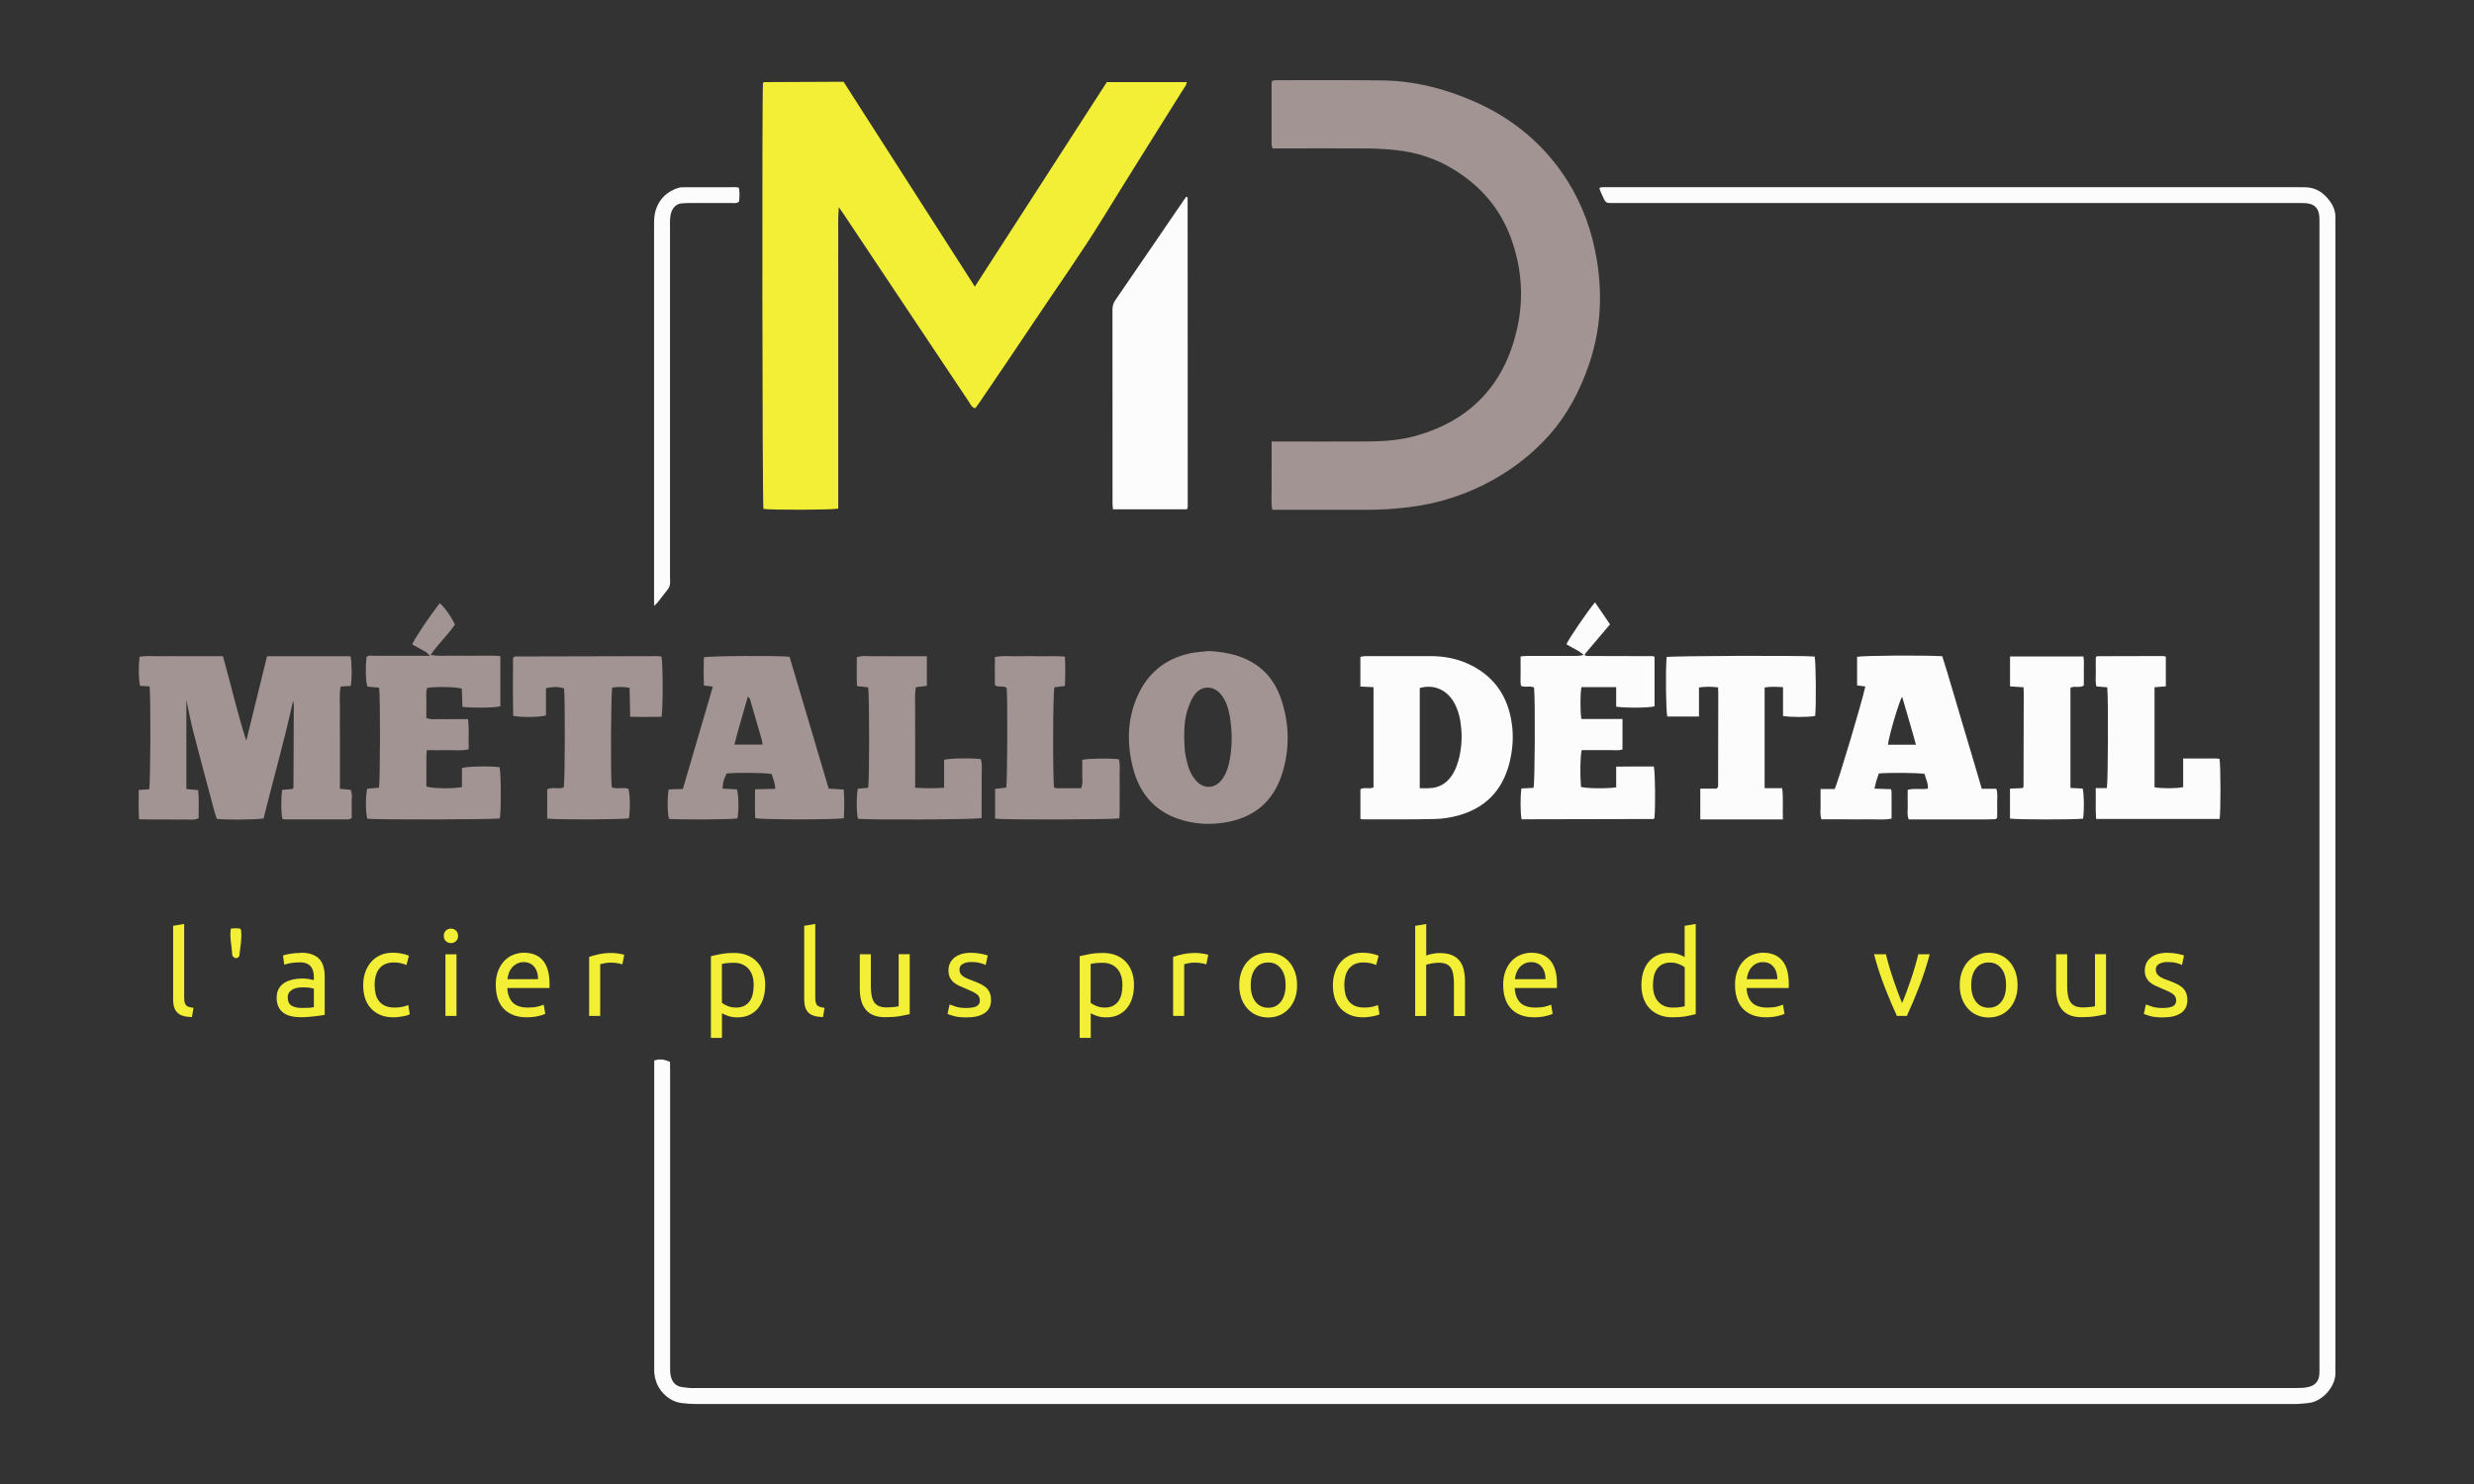 <?xml version="1.0" encoding="UTF-8"?>
<svg id="Calque_2" data-name="Calque 2" xmlns="http://www.w3.org/2000/svg" viewBox="0 0 450 270">
  <rect x="0" y="0" width="450" height="270" fill="#333333" stroke="none"/>
  <g id="MD">
    <path d="M177.31,52.16c8.11-12.57,16.06-24.9,24.01-37.22h14.54c-.07.61-.45,1-.72,1.44-4.83,7.74-9.71,15.45-14.49,23.23-4.05,6.59-8.55,12.89-12.83,19.32-3.17,4.76-6.39,9.48-9.6,14.21-.26.39-.55.76-.84,1.14-.68-.18-.85-.73-1.13-1.15-3.02-4.51-6.03-9.03-9.04-13.54-4.56-6.83-9.11-13.67-13.67-20.5-.26-.39-.53-.77-.97-1.4-.19,2.25-.07,4.23-.1,6.2-.02,2.02,0,4.04,0,6.05v42.6c-1.28.25-12.25.27-13.61.05-.2-1.09-.28-75.21-.08-77.48.03-.04.06-.08.1-.11.03-.03.08-.06.12-.06,4.42-.02,8.84-.04,13.26-.06.38,0,.76,0,1.18,0,7.93,12.37,15.82,24.7,23.88,37.27Z" fill="#f2ef36" stroke-width="0"/>
    <path d="M231.29,80.33c.77,0,1.3,0,1.82,0,5.29,0,10.57.02,15.86-.01,2.93-.02,5.86-.26,8.69-1.06,9.86-2.81,15.94-9.3,18.24-19.22,1.31-5.63.93-11.25-1.07-16.73-2-5.47-5.6-9.56-10.53-12.55-3.17-1.92-6.62-3.04-10.3-3.44-1.71-.19-3.44-.29-5.17-.31-5.24-.04-10.47-.01-15.71-.01-.53,0-1.05,0-1.63,0-.08-.27-.2-.49-.2-.7-.01-3.7,0-7.4,0-11.1,0-.14.06-.27.11-.5.26-.04.53-.11.8-.11,6.39,0,12.78-.04,19.17.04,5.89.07,11.51,1.51,16.87,3.87,7.03,3.11,12.73,7.86,16.85,14.38,2.77,4.39,4.5,9.22,5.35,14.34,1.09,6.56.71,13.02-1.49,19.31-1.61,4.61-3.85,8.9-7.12,12.59-2.93,3.3-6.35,6-10.19,8.15-4.75,2.65-9.82,4.32-15.23,4.99-2.63.33-5.25.5-7.9.49-5.14-.01-10.28,0-15.42,0-.52,0-1.05,0-1.68,0-.23-1.4-.09-2.74-.11-4.06-.03-1.39,0-2.79,0-4.18,0-1.33,0-2.67,0-4.18Z" fill="#a39494" stroke-width="0"/>
    <path d="M215.91,92.67h-13.46c-.03-.33-.09-.65-.09-.97,0-11.77,0-23.54-.01-35.32,0-.64.12-1.19.5-1.74,4.19-6.09,8.36-12.21,12.53-18.31.13-.19.26-.36.37-.51.14.02.2.02.23.04.03.03.04.09.04.13.01,18.74.02,37.48.02,56.22,0,.13-.08.26-.14.46Z" fill="#fcfcfc" stroke-width="0"/>
  </g>
  <g id="metallo_detail" data-name="metallo detail">
    <g>
      <path d="M27.22,124.89c-.64-.04-1.2-.08-1.74-.11-.27-1.07-.31-3.46-.09-5.28,1.23-.24,2.5-.08,3.75-.11,1.28-.03,2.56,0,3.83,0h7.58c1.46,5.17,2.61,10.33,4.25,15.37,1.25-5.09,2.5-10.17,3.77-15.36,5.13,0,10.18,0,15.19,0,.27,1.36.28,3.94.04,5.39-.57.04-1.17.08-1.84.12-.29,1.57-.1,3.1-.13,4.62-.04,1.54,0,3.09,0,4.63v4.63c0,1.54,0,3.08,0,4.72.7.07,1.3.13,1.95.19.4.82.14,1.73.19,2.6.04.84,0,1.69,0,2.58-.27.08-.48.2-.7.2-3.83,0-7.67,0-11.5,0-.14,0-.27-.06-.4-.1-.25-1.08-.28-3.58-.05-5.27.61-.05,1.25-.11,1.86-.16.07-.07.11-.1.14-.13.03-.04.06-.08.06-.13.02-4.97.04-9.95.06-14.92,0-.29-.05-.57-.13-.87-1.56,7.22-3.61,14.28-5.36,21.39-1.1.25-6.68.31-8.51.1-.14-.42-.3-.87-.43-1.34-1.3-4.88-2.62-9.76-3.88-14.65-.48-1.86-.82-3.76-1.23-5.67v16.23c.72.07,1.4.13,2.15.19.18,1.74.06,3.41.08,5.12-.9.43-1.81.19-2.68.23-.9.04-1.8,0-2.7,0s-1.8,0-2.7,0c-.89,0-1.77-.03-2.75-.04-.13-1.83-.05-3.54-.06-5.34.74-.05,1.34-.09,1.9-.12.24-1.19.3-16.82.07-18.68Z" fill="#a39494" stroke-width="0"/>
      <path d="M219.81,118.45c1.82.07,3.6.33,5.33.89,3.88,1.26,6.57,3.88,7.91,7.91,1.46,4.4,1.57,8.89.22,13.33-1.62,5.31-5.23,8.2-10.43,9.06-2.51.41-5,.33-7.46-.33-4.87-1.3-8.02-4.52-9.31-9.63-1.11-4.4-1.05-8.77.8-12.97,1.9-4.33,5.17-6.88,9.57-7.84,1.1-.24,2.25-.29,3.37-.42ZM215.39,134.03c.05.94.05,1.89.16,2.82.1.78.3,1.55.5,2.32.27,1.02.73,1.94,1.39,2.74,1.47,1.77,3.64,1.65,4.95-.25.71-1.03,1.07-2.21,1.29-3.44.48-2.66.46-5.33-.01-7.99-.24-1.37-.65-2.7-1.52-3.8-1.41-1.79-3.66-1.79-4.95.08-.51.75-.87,1.65-1.16,2.53-.54,1.61-.65,3.3-.64,5Z" fill="#a39494" stroke-width="0"/>
      <path d="M143.61,119.49c2.37,7.99,4.74,15.95,7.12,23.99.92.06,1.8.11,2.74.17.13,1.8.11,3.51.02,5.21-1.25.29-14.82.29-16.12,0-.09-1.69-.03-3.4-.03-5.26,1.3-.03,2.45-.05,3.67-.08-.03-1.06-.39-1.87-.65-2.69-1.02-.24-6.3-.3-8.19-.1-.58,1.21-.67,1.53-.74,2.75.88.05,1.75.09,2.61.14.33,1.05.37,3.82.09,5.28-1.06.21-10.68.27-12.44.08-.3-.99-.34-3.8-.06-5.34.39-.02.81-.06,1.22-.07.42-.01.84,0,1.35,0,1.83-6.25,3.63-12.41,5.46-18.64-.58-.07-1.04-.13-1.63-.2-.05-1.74-.05-3.45,0-5.14,1.16-.26,13.29-.33,15.59-.1ZM133.58,135.47h5.11c-.04-.3-.04-.54-.1-.76-.72-2.51-1.44-5.02-2.18-7.52-.04-.14-.2-.25-.38-.46-.82,2.97-1.71,5.77-2.45,8.74Z" fill="#a39494" stroke-width="0"/>
      <path d="M91.01,119.38v9.12c-1.04.29-5.13.34-6.9.09-.04-1.09-.07-2.21-.11-3.3-1.02-.32-4.4-.4-6.28-.15-.33.89-.13,1.84-.16,2.77-.03.89,0,1.78,0,2.71.87.4,1.73.17,2.56.21.8.04,1.61,0,2.41,0s1.69,0,2.6,0c.23,1.9.05,3.67.12,5.49-1.33.34-2.61.13-3.86.16-1.22.04-2.44,0-3.75,0-.15,1.21-.06,2.3-.08,3.38-.02,1.09,0,2.18,0,3.24,1.01.37,4.91.43,6.46.1v-3.47c1.07-.32,5.15-.38,6.85-.14.27,1.11.3,7.96.04,9.32-1.03.2-22.46.25-24.09.05-.33-1.03-.35-4.08-.03-5.47.7-.06,1.44-.12,2.14-.17.23-1.28.26-16.63.03-18.21-.7-.06-1.43-.13-2.14-.19-.31-1.02-.37-3.32-.16-5.36.39-.39.89-.25,1.34-.25,2.84-.01,5.68,0,8.52,0,.47,0,.93,0,1.7,0-.41-.37-.57-.58-.77-.7-.82-.47-1.66-.92-2.48-1.37.47-1.12,3.24-5.24,5.02-7.49.77.6,2.12,2.49,2.76,3.89-1.29,1.91-3.04,3.46-4.42,5.52,1.51.27,2.87.11,4.22.14,1.42.03,2.84,0,4.26,0,1.36.01,2.73-.07,4.2.07Z" fill="#a39494" stroke-width="0"/>
      <path d="M99.53,148.94v-5.32c.97-.52,2.07.04,3.02-.36.22-1.21.25-16.54.04-18.02-1.03-.31-1.9-.33-3.28-.04v4.95c-1.08.36-4.39.4-5.96.1-.08-3.53-.04-7.09-.03-10.51.13-.18.16-.22.2-.25.04-.03.09-.05.13-.05,8.66-.02,17.32-.04,25.98-.06.23,0,.46.05.68.07.28,1.11.31,9.42.02,10.96-1.84.04-3.71.04-5.71,0-.03-1.82-.07-3.53-.1-5.27-1.14-.21-2.16-.19-3.16-.04-.24,1.13-.31,16-.09,18.13.96.41,2.03-.03,3.02.26.32.96.37,3.79.1,5.39-1.02.23-12.99.29-14.85.05Z" fill="#a39494" stroke-width="0"/>
      <path d="M168.59,119.38v5.4c-.67.08-1.3.16-2,.25-.28,1.56-.09,3.1-.13,4.62-.03,1.49,0,2.98,0,4.47v9.2c1.8.13,3.47.11,5.27.01v-5.09c1.14-.29,4.7-.35,6.67-.13.33,1.13.12,2.32.15,3.49.04,1.24,0,2.49,0,3.73v3.51c-1.15.28-20.56.36-22.49.13-.28-1.07-.31-4.06-.03-5.47.62-.06,1.26-.12,1.88-.17.24-1.28.24-16.91,0-18.28-.61-.07-1.26-.13-2.03-.22-.08-1.75-.04-3.47-.03-5.25,1.07-.37,2.11-.14,3.13-.18,1.09-.04,2.18,0,3.26,0s2.08,0,3.12,0h3.21Z" fill="#a39494" stroke-width="0"/>
      <path d="M181,148.93v-5.4c.7-.08,1.37-.16,2.03-.23.2-1.18.26-16.1.08-18.1-.57-.57-1.38-.04-2.14-.52-.04-1.62-.02-3.34,0-5.13,1.48-.32,2.89-.11,4.29-.15,1.37-.04,2.74-.02,4.11,0,1.41.01,2.82-.06,4.33.06.08,1.82.08,3.53,0,5.34-.69.09-1.32.17-1.92.25-.27,1.2-.3,16.75-.05,18.24.15.04.33.12.51.12,1.46.01,2.92,0,4.4,0,.41-.93.17-1.83.21-2.7.04-.83,0-1.67,0-2.47,1.15-.26,5-.31,6.67-.1.29,1.14.1,2.33.13,3.5.03,1.24.02,2.49,0,3.73-.01,1.18.05,2.37-.05,3.51-1.14.25-20.88.3-22.6.06Z" fill="#a39494" stroke-width="0"/>
    </g>
    <g>
      <path d="M360.44,143.51h2.68c.3.93.12,1.83.15,2.69.03.89,0,1.78,0,2.55-.12.16-.14.2-.18.23-.04.03-.09.06-.13.06-.57.02-1.13.05-1.7.05-4.68,0-9.36,0-14.08,0-.36-.92-.14-1.81-.18-2.68-.04-.89,0-1.79,0-2.71,1.21-.33,2.4-.02,3.66-.21.12-1-.44-1.8-.57-2.68-1.1-.21-6.22-.26-8.34-.09-.14.42-.31.87-.45,1.33-.12.42-.21.85-.35,1.43,1.06.04,2.03.08,3.03.11.03.26.08.45.08.64,0,1.54,0,3.07,0,4.7-1.44.31-2.85.11-4.24.14-1.42.04-2.84,0-4.26,0s-2.83,0-4.26,0c-.3-.96-.13-1.86-.15-2.73-.03-.88,0-1.77,0-2.78h2.55c.59-1.11,4.9-15.55,5.59-18.66-.49-.06-.98-.12-1.5-.19v-5.21c1.21-.23,11.88-.31,15.49-.11,1.26,3.93,2.38,7.97,3.59,11.97,1.21,4.01,2.39,8.04,3.59,12.12ZM345.98,126.75c-.54.82-2.41,7.17-2.58,8.74h5.09c-.8-2.98-1.68-5.84-2.51-8.74Z" fill="#fcfcfc" stroke-width="0"/>
      <path d="M249.85,125.02c-.88-.04-1.62-.08-2.41-.11v-5.4c.3-.05.61-.14.92-.14,3.93,0,7.86,0,11.78,0,2.49,0,4.9.44,7.17,1.53,4.43,2.13,6.99,5.74,7.69,10.83.33,2.41.14,4.78-.45,7.1-1.28,5.07-4.47,8.19-9.23,9.52-1.4.39-2.88.63-4.34.66-4.3.1-8.61.06-12.92.07-.18,0-.36-.05-.61-.08v-5.41c.72-.44,1.57.04,2.38-.33v-18.25ZM258.25,143.41c.59,0,1.06,0,1.52,0,2.2-.01,3.77-1.12,4.78-3.13.31-.61.55-1.27.73-1.93.53-1.93.68-3.91.5-5.9-.15-1.69-.52-3.33-1.4-4.8-1.36-2.24-3.69-3.18-6.14-2.47v18.22Z" fill="#fcfcfc" stroke-width="0"/>
      <path d="M290.13,109.6c.93,1.37,1.81,2.65,2.72,3.99-1.57,1.85-3.09,3.66-4.59,5.43.01.13,0,.19.02.22.02.03.08.05.13.05.14.02.28.06.42.06,3.93.01,7.86.02,11.78.03.05,0,.09.01.14.03.04.02.08.04.2.1,0,2.97,0,5.98,0,9-.96.28-5.23.33-6.98.06v-3.55h-6.32c-.22,1.16-.24,4.18-.02,5.79h7.49v5.54c-.8.28-1.65.09-2.48.12-.8.03-1.61,0-2.41,0-.85,0-1.7,0-2.53,0-.27,1.1-.32,4.3-.13,6.7.95.28,4.61.34,6.4.08v-3.77c1.24,0,2.36-.02,3.48-.03,1.13,0,2.26,0,3.37,0,.25,1.14.31,7.17.11,9.4-.03.04-.05.09-.09.12-.04.03-.09.04-.13.04-7.71.02-15.43.03-23.14.05-.27,0-.55,0-.81,0-.23-1.29-.24-4.24-.02-5.61.72-.04,1.47-.07,2.2-.11.25-1.07.32-15.75.1-18.24-.71-.4-1.56.04-2.39-.31-.14-.84-.05-1.73-.06-2.61-.02-.89,0-1.78,0-2.75.44-.04.8-.09,1.16-.09,2.98,0,5.96,0,8.94,0,.44,0,.89-.04,1.36-.19-.95-.87-2.12-1.27-3.13-1.94.44-1.01,3.93-6.14,5.2-7.62Z" fill="#fcfcfc" stroke-width="0"/>
      <path d="M312.5,125.06c-1.21-.14-2.27-.16-3.47.02v5.29h-5.76c-.26-1.03-.34-8.49-.12-10.83,1.02-.22,24.61-.31,26.92-.09.23,1.04.3,8.7.1,10.8-1.03.25-4.35.27-5.85.02v-5.25c-1.18-.06-2.23-.13-3.35.06v18.32h3.2c.23,1.93.04,3.74.13,5.69-5.09,0-10.02,0-15.03,0v-5.61h2.96c.15-.18.18-.22.21-.25.03-.04.07-.08.07-.12.01-5.72.02-11.44.03-17.16,0-.24-.02-.48-.04-.88Z" fill="#fcfcfc" stroke-width="0"/>
      <path d="M381.19,143.39h2.03c.22-1.2.28-16.35.07-18.34-.62-.05-1.26-.1-1.96-.16-.26-.86-.09-1.75-.12-2.63-.03-.89,0-1.79,0-2.65.07-.07.1-.11.13-.14.03-.03.07-.08.11-.08,3.97-.01,7.95-.02,11.92-.03.18,0,.36.06.58.1v5.41c-.7.06-1.35.11-2.06.17v18.19c1.23.25,3.92.25,5.21-.02v-5.21c2.07,0,4.01,0,5.95,0,.23,0,.45.04.66.06.22,1.22.24,9.49.02,10.95h-22.46c-.15-1.82-.02-3.64-.08-5.63Z" fill="#fcfcfc" stroke-width="0"/>
      <path d="M365.61,119.43h13.34c.17.86.06,1.75.08,2.62.02.89,0,1.79,0,2.67-.77.52-1.64,0-2.43.41v18.23c.77.04,1.5.07,2.22.11.26,1.08.3,3.89.08,5.47-1.24.21-12.15.2-13.3-.01v-5.44c.79-.04,1.54-.08,2.28-.11.04-.03.07-.06.1-.1.03-.04.08-.08.08-.12.02-5.72.03-11.44.04-17.16,0-.29-.02-.58-.04-.96-.84-.05-1.62-.1-2.45-.16v-5.45Z" fill="#fcfcfc" stroke-width="0"/>
    </g>
  </g>
  <g id="baseline">
    <g>
      <path d="M34.9,185.05c-1.24-.03-2.11-.29-2.63-.8s-.78-1.29-.78-2.35v-13.46l2.01-.34v13.48c0,.33.03.6.09.82.06.21.15.39.28.52.13.13.3.23.52.29.22.06.48.12.8.16l-.28,1.68Z" fill="#f2ef36" stroke-width="0"/>
      <path d="M54.74,173.34c.8,0,1.48.1,2.04.31.55.21,1,.5,1.34.88.34.38.58.83.72,1.36.14.53.22,1.1.22,1.74v7.01c-.17.03-.41.07-.72.12-.31.05-.66.1-1.05.14s-.81.08-1.26.12c-.45.04-.9.05-1.35.05-.63,0-1.21-.06-1.75-.19-.53-.13-.99-.33-1.38-.61s-.69-.65-.91-1.11c-.22-.46-.32-1.01-.32-1.66s.13-1.15.38-1.6.59-.81,1.02-1.08c.43-.27.93-.47,1.51-.6.57-.13,1.18-.19,1.81-.19.2,0,.41.01.63.03s.42.05.61.09c.19.04.36.07.51.1.14.03.24.05.3.07v-.56c0-.33-.04-.66-.11-.98-.07-.32-.2-.61-.39-.86-.19-.25-.44-.45-.77-.6-.32-.15-.74-.23-1.26-.23-.66,0-1.24.05-1.74.14-.5.09-.87.19-1.11.29l-.24-1.66c.26-.11.69-.23,1.29-.33.6-.11,1.26-.16,1.96-.16ZM54.91,183.39c.47,0,.9-.01,1.26-.03s.67-.06.92-.12v-3.34c-.14-.07-.38-.13-.7-.18-.32-.05-.72-.08-1.18-.08-.3,0-.62.02-.96.06-.34.04-.65.13-.93.27-.28.14-.51.32-.7.56s-.28.55-.28.94c0,.72.23,1.22.69,1.5s1.09.42,1.88.42Z" fill="#f2ef36" stroke-width="0"/>
      <path d="M71.56,185.09c-.91,0-1.7-.14-2.38-.43-.68-.29-1.26-.69-1.73-1.21s-.82-1.13-1.05-1.84c-.23-.71-.34-1.5-.34-2.36s.13-1.65.38-2.37c.25-.72.61-1.34,1.07-1.87.46-.53,1.02-.93,1.69-1.23s1.41-.44,2.23-.44c.5,0,1.01.04,1.51.13.5.09.98.22,1.44.41l-.45,1.7c-.3-.14-.65-.26-1.05-.34-.4-.09-.82-.13-1.26-.13-1.12,0-1.98.35-2.58,1.06-.6.71-.9,1.73-.9,3.08,0,.6.07,1.16.2,1.66s.35.93.65,1.29c.29.36.67.64,1.13.83s1.02.29,1.68.29c.53,0,1.01-.05,1.45-.15.43-.1.77-.21,1.01-.32l.28,1.68c-.12.07-.28.14-.5.21-.22.06-.46.12-.73.17-.27.05-.56.09-.87.13-.31.04-.61.05-.9.05Z" fill="#f2ef36" stroke-width="0"/>
      <path d="M82.02,171.59c-.36,0-.67-.12-.92-.36-.25-.24-.38-.56-.38-.96s.13-.72.38-.96c.25-.24.56-.36.92-.36s.67.12.92.36.38.56.38.96-.13.72-.38.96-.56.36-.92.36ZM83.03,184.84h-2.01v-11.21h2.01v11.21Z" fill="#f2ef36" stroke-width="0"/>
      <path d="M90.17,179.25c0-.99.14-1.86.43-2.6.29-.74.67-1.35,1.14-1.84.47-.49,1.02-.86,1.64-1.1.62-.24,1.25-.37,1.9-.37,1.51,0,2.67.47,3.47,1.41s1.21,2.38,1.21,4.3v.33c0,.14,0,.26-.02.38h-7.68c.09,1.17.42,2.05,1.01,2.65.59.6,1.51.91,2.76.91.7,0,1.3-.06,1.78-.18.48-.12.84-.24,1.09-.36l.28,1.68c-.24.13-.67.27-1.28.41-.61.14-1.3.22-2.08.22-.98,0-1.82-.15-2.53-.44-.71-.29-1.3-.7-1.76-1.22-.46-.52-.8-1.13-1.02-1.84-.22-.71-.33-1.49-.33-2.34ZM97.87,178.15c.01-.91-.21-1.65-.68-2.23-.47-.58-1.11-.87-1.93-.87-.46,0-.87.09-1.22.27-.35.18-.65.41-.9.7-.24.29-.44.62-.57.99s-.23.75-.27,1.14h5.56Z" fill="#f2ef36" stroke-width="0"/>
      <path d="M111.31,173.38c.17,0,.37.01.59.03.22.02.44.05.66.09.22.04.41.07.59.11.18.04.31.07.4.1l-.35,1.75c-.16-.06-.42-.12-.79-.2s-.84-.12-1.41-.12c-.37,0-.74.04-1.11.12s-.61.13-.72.16v9.42h-2.01v-10.74c.47-.17,1.06-.33,1.77-.49.7-.15,1.5-.23,2.37-.23Z" fill="#f2ef36" stroke-width="0"/>
    </g>
    <g>
      <path d="M139.18,179.25c0,.85-.11,1.63-.33,2.35-.22.72-.55,1.34-.98,1.86s-.96.92-1.58,1.21c-.63.29-1.34.43-2.15.43-.65,0-1.22-.09-1.71-.26s-.87-.34-1.11-.5v4.49h-2.01v-14.86c.47-.12,1.07-.24,1.78-.38.71-.14,1.53-.21,2.47-.21.86,0,1.64.14,2.33.41.69.27,1.28.66,1.77,1.17.49.5.87,1.12,1.13,1.84.27.73.4,1.54.4,2.45ZM137.09,179.25c0-1.31-.32-2.31-.97-3.02-.65-.7-1.51-1.06-2.59-1.06-.6,0-1.07.02-1.41.07-.34.04-.61.09-.81.15v7.07c.24.2.6.4,1.06.58.46.19.96.28,1.51.28.57,0,1.07-.1,1.48-.31.41-.21.74-.5,1-.86.26-.37.45-.8.56-1.29.11-.5.17-1.03.17-1.61Z" fill="#f2ef36" stroke-width="0"/>
      <path d="M149.69,185.05c-1.24-.03-2.11-.29-2.63-.8s-.78-1.29-.78-2.35v-13.46l2.01-.34v13.48c0,.33.03.6.09.82.06.21.15.39.28.52.13.13.3.23.52.29.22.06.48.12.8.16l-.28,1.68Z" fill="#f2ef36" stroke-width="0"/>
      <path d="M165.45,184.51c-.46.12-1.07.24-1.82.37-.75.13-1.63.19-2.62.19-.86,0-1.59-.13-2.18-.38-.59-.25-1.06-.61-1.42-1.07-.36-.46-.62-1-.78-1.63s-.24-1.32-.24-2.08v-6.3h2.01v5.87c0,1.37.22,2.34.65,2.93.43.59,1.16.88,2.18.88.22,0,.44,0,.67-.02s.45-.03.65-.05.38-.04.55-.07c.17-.02.28-.05.36-.08v-9.47h2.01v10.89Z" fill="#f2ef36" stroke-width="0"/>
      <path d="M175.82,183.39c.82,0,1.43-.11,1.82-.32.4-.22.59-.56.59-1.04s-.19-.88-.58-1.16c-.39-.29-1.03-.61-1.92-.97-.43-.17-.84-.35-1.24-.53s-.74-.39-1.02-.64c-.29-.24-.52-.54-.69-.88-.17-.35-.26-.77-.26-1.27,0-.99.37-1.78,1.1-2.36.73-.58,1.73-.87,3-.87.32,0,.63.02.95.05.32.04.61.08.88.13.27.05.51.1.72.16.21.06.37.11.49.15l-.37,1.73c-.22-.12-.55-.23-1.01-.36-.46-.12-1.01-.18-1.66-.18-.56,0-1.05.11-1.47.33-.42.22-.63.57-.63,1.05,0,.25.05.46.14.65.09.19.24.36.43.51.19.15.43.29.72.42.29.13.63.27,1.04.41.53.2,1.01.4,1.42.59s.77.42,1.07.68c.29.26.52.57.68.94.16.37.24.82.24,1.35,0,1.04-.38,1.82-1.15,2.35s-1.87.8-3.29.8c-.99,0-1.77-.08-2.33-.25-.56-.17-.94-.29-1.14-.38l.37-1.73c.23.09.6.22,1.1.39.5.17,1.17.26,2.01.26Z" fill="#f2ef36" stroke-width="0"/>
    </g>
    <g>
      <path d="M306.44,168.44l2-.34v16.41c-.46.13-1.05.26-1.77.39-.72.13-1.55.19-2.48.19-.86,0-1.64-.14-2.33-.41-.69-.27-1.28-.66-1.77-1.16-.49-.5-.87-1.12-1.13-1.84-.27-.73-.4-1.54-.4-2.45s.11-1.65.33-2.37.55-1.34.98-1.85.96-.92,1.58-1.21c.63-.29,1.34-.43,2.15-.43.65,0,1.22.09,1.71.26.5.17.87.34,1.11.5v-5.67ZM306.44,175.99c-.25-.2-.6-.4-1.06-.58-.46-.19-.96-.28-1.51-.28-.58,0-1.07.1-1.48.31-.41.21-.74.5-1,.86-.26.37-.45.8-.56,1.3s-.17,1.04-.17,1.62c0,1.31.32,2.32.97,3.03.65.71,1.51,1.07,2.59,1.07.55,0,1-.02,1.37-.08.37-.05.65-.1.85-.16v-7.09Z" fill="#f2ef36" stroke-width="0"/>
      <path d="M315.58,179.25c0-.99.14-1.86.43-2.6.29-.74.67-1.35,1.14-1.84.47-.49,1.02-.86,1.64-1.1.62-.24,1.25-.37,1.9-.37,1.51,0,2.67.47,3.47,1.41.81.94,1.21,2.38,1.21,4.3v.33c0,.14,0,.26-.02.38h-7.68c.09,1.17.42,2.05,1.01,2.65.59.6,1.51.91,2.76.91.7,0,1.3-.06,1.78-.18.48-.12.84-.24,1.09-.36l.28,1.68c-.24.13-.67.27-1.28.41s-1.3.22-2.08.22c-.98,0-1.82-.15-2.53-.44-.71-.29-1.3-.7-1.76-1.22s-.8-1.13-1.02-1.84c-.22-.71-.33-1.49-.33-2.34ZM323.28,178.15c.01-.91-.21-1.65-.68-2.23-.47-.58-1.11-.87-1.93-.87-.46,0-.87.09-1.22.27s-.65.41-.89.7c-.25.29-.44.62-.57.99s-.23.75-.27,1.14h5.56Z" fill="#f2ef36" stroke-width="0"/>
    </g>
    <g>
      <path d="M206.26,179.25c0,.85-.11,1.63-.33,2.35-.22.72-.55,1.34-.98,1.86s-.96.92-1.58,1.21c-.63.29-1.34.43-2.15.43-.65,0-1.22-.09-1.71-.26s-.87-.34-1.11-.5v4.49h-2.01v-14.86c.47-.12,1.07-.24,1.78-.38.71-.14,1.53-.21,2.47-.21.86,0,1.64.14,2.33.41.69.27,1.28.66,1.77,1.17.49.5.87,1.12,1.13,1.84.27.73.4,1.54.4,2.45ZM204.16,179.25c0-1.31-.32-2.31-.97-3.02-.65-.7-1.51-1.06-2.59-1.06-.6,0-1.07.02-1.41.07-.34.04-.61.09-.81.15v7.07c.24.2.6.4,1.06.58.46.19.96.28,1.51.28.57,0,1.07-.1,1.48-.31.41-.21.74-.5,1-.86.26-.37.45-.8.56-1.29.11-.5.17-1.03.17-1.61Z" fill="#f2ef36" stroke-width="0"/>
      <path d="M217.53,173.38c.17,0,.37.01.59.03.22.02.44.05.66.09.22.04.41.07.59.11.18.04.31.07.4.1l-.35,1.75c-.16-.06-.42-.12-.79-.2s-.84-.12-1.41-.12c-.37,0-.74.04-1.11.12s-.61.13-.72.16v9.42h-2.01v-10.74c.47-.17,1.06-.33,1.77-.49.7-.15,1.5-.23,2.37-.23Z" fill="#f2ef36" stroke-width="0"/>
      <path d="M235.93,179.23c0,.89-.13,1.7-.39,2.42-.26.72-.62,1.34-1.09,1.85s-1.02.92-1.67,1.2c-.65.28-1.35.42-2.11.42s-1.47-.14-2.11-.42c-.65-.28-1.2-.68-1.67-1.2s-.83-1.14-1.09-1.85-.39-1.52-.39-2.42.13-1.68.39-2.4.62-1.35,1.09-1.87,1.02-.92,1.67-1.2,1.35-.42,2.11-.42,1.47.14,2.11.42,1.2.68,1.67,1.2.83,1.14,1.09,1.87c.26.73.39,1.53.39,2.4ZM233.84,179.23c0-1.26-.28-2.27-.85-3.01-.57-.74-1.34-1.11-2.32-1.11s-1.75.37-2.32,1.11c-.57.74-.85,1.74-.85,3.01s.28,2.27.85,3.01,1.34,1.11,2.32,1.11,1.75-.37,2.32-1.11c.57-.74.85-1.74.85-3.01Z" fill="#f2ef36" stroke-width="0"/>
      <path d="M247.94,185.09c-.91,0-1.7-.14-2.38-.43-.68-.29-1.26-.69-1.73-1.21s-.82-1.13-1.05-1.84c-.23-.71-.34-1.5-.34-2.36s.13-1.65.38-2.37c.25-.72.61-1.34,1.07-1.87.46-.53,1.02-.93,1.69-1.23s1.41-.44,2.23-.44c.5,0,1.01.04,1.51.13.5.09.98.22,1.44.41l-.45,1.7c-.3-.14-.65-.26-1.05-.34-.4-.09-.82-.13-1.26-.13-1.12,0-1.98.35-2.58,1.06-.6.71-.9,1.73-.9,3.08,0,.6.07,1.16.2,1.66s.35.93.65,1.29c.29.36.67.64,1.13.83s1.02.29,1.68.29c.53,0,1.01-.05,1.45-.15.43-.1.77-.21,1.01-.32l.28,1.68c-.12.07-.28.14-.5.21-.22.06-.46.12-.73.17-.27.05-.56.09-.87.13-.31.04-.61.05-.9.05Z" fill="#f2ef36" stroke-width="0"/>
      <path d="M257.41,184.84v-16.39l2.01-.34v5.74c.37-.14.77-.25,1.2-.33.42-.08.84-.12,1.26-.12.89,0,1.63.13,2.22.38.59.25,1.06.6,1.41,1.06s.6,1,.74,1.63c.14.63.22,1.33.22,2.09v6.3h-2.01v-5.87c0-.69-.05-1.28-.14-1.77-.09-.49-.25-.88-.46-1.19-.22-.3-.5-.52-.86-.66s-.8-.21-1.34-.21c-.22,0-.44.01-.67.04-.23.03-.45.06-.66.1s-.4.08-.56.12c-.17.04-.28.08-.36.11v9.32h-2.01Z" fill="#f2ef36" stroke-width="0"/>
      <path d="M273.41,179.25c0-.99.14-1.86.43-2.6.29-.74.67-1.35,1.14-1.84.47-.49,1.02-.86,1.64-1.1s1.25-.37,1.9-.37c1.51,0,2.67.47,3.47,1.41.8.94,1.21,2.38,1.21,4.3v.33c0,.14,0,.26-.02.38h-7.68c.09,1.17.42,2.05,1.01,2.65.59.6,1.51.91,2.76.91.71,0,1.3-.06,1.78-.18.48-.12.84-.24,1.09-.36l.28,1.68c-.25.13-.67.27-1.28.41-.61.14-1.3.22-2.08.22-.98,0-1.82-.15-2.53-.44-.71-.29-1.3-.7-1.76-1.22-.46-.52-.8-1.13-1.02-1.84-.22-.71-.33-1.49-.33-2.34ZM281.11,178.15c.01-.91-.21-1.65-.68-2.23-.47-.58-1.11-.87-1.93-.87-.46,0-.87.09-1.22.27-.35.18-.65.41-.9.7-.24.29-.43.62-.57.99s-.23.75-.27,1.14h5.56Z" fill="#f2ef36" stroke-width="0"/>
    </g>
    <g>
      <path d="M351,173.62c-.56,2.1-1.22,4.11-1.97,6.04s-1.48,3.65-2.19,5.18h-1.81c-.71-1.52-1.43-3.25-2.19-5.18s-1.41-3.94-1.97-6.04h2.16c.17.71.38,1.46.61,2.25s.49,1.59.75,2.37c.27.78.54,1.54.81,2.28.27.73.53,1.39.78,1.96.25-.58.5-1.23.78-1.96.27-.73.54-1.49.81-2.28.27-.78.52-1.57.75-2.37s.44-1.55.61-2.25h2.07Z" fill="#f2ef36" stroke-width="0"/>
      <path d="M366.98,179.23c0,.89-.13,1.7-.39,2.42s-.62,1.34-1.09,1.85c-.47.52-1.02.92-1.67,1.2-.65.28-1.35.42-2.11.42s-1.47-.14-2.11-.42c-.65-.28-1.2-.68-1.67-1.2-.47-.52-.83-1.14-1.09-1.85s-.39-1.52-.39-2.42.13-1.68.39-2.4.62-1.35,1.09-1.87c.47-.52,1.02-.92,1.67-1.2.65-.28,1.35-.42,2.11-.42s1.47.14,2.11.42c.65.28,1.2.68,1.67,1.2.47.52.83,1.14,1.09,1.87s.39,1.53.39,2.4ZM364.89,179.23c0-1.26-.28-2.27-.85-3.01-.57-.74-1.34-1.11-2.32-1.11s-1.75.37-2.32,1.11c-.57.74-.85,1.74-.85,3.01s.28,2.27.85,3.01c.57.74,1.34,1.11,2.32,1.11s1.75-.37,2.32-1.11c.57-.74.85-1.74.85-3.01Z" fill="#f2ef36" stroke-width="0"/>
      <path d="M383.05,184.51c-.46.12-1.07.24-1.82.37-.75.13-1.63.19-2.62.19-.86,0-1.59-.13-2.18-.38-.59-.25-1.06-.61-1.42-1.07-.36-.46-.62-1-.78-1.63s-.24-1.32-.24-2.08v-6.3h2.01v5.87c0,1.37.22,2.34.65,2.93.43.59,1.16.88,2.18.88.22,0,.44,0,.67-.02.23-.01.45-.03.65-.05s.38-.04.55-.07c.17-.02.28-.05.36-.08v-9.47h2.01v10.89Z" fill="#f2ef36" stroke-width="0"/>
      <path d="M393.42,183.39c.82,0,1.43-.11,1.82-.32s.59-.56.59-1.04-.19-.88-.58-1.16c-.39-.29-1.03-.61-1.92-.97-.43-.17-.84-.35-1.24-.53s-.74-.39-1.02-.64c-.29-.24-.52-.54-.69-.88-.17-.35-.26-.77-.26-1.27,0-.99.37-1.78,1.1-2.36.73-.58,1.73-.87,3-.87.32,0,.63.02.95.05.32.04.61.08.88.13.27.05.51.1.72.16s.37.11.49.15l-.37,1.73c-.22-.12-.55-.23-1.01-.36-.46-.12-1.01-.18-1.66-.18-.56,0-1.05.11-1.47.33-.42.22-.63.57-.63,1.05,0,.25.05.46.14.65.09.19.24.36.43.51.19.15.43.29.72.42.29.13.63.27,1.04.41.53.2,1.01.4,1.42.59s.77.42,1.07.68c.29.26.52.57.68.94.16.37.24.82.24,1.35,0,1.04-.38,1.82-1.15,2.35-.77.53-1.87.8-3.29.8-.99,0-1.77-.08-2.33-.25s-.94-.29-1.14-.38l.37-1.73c.23.09.6.22,1.1.39.5.17,1.17.26,2.01.26Z" fill="#f2ef36" stroke-width="0"/>
    </g>
  </g>
  <g id="cadre">
    <path d="M290.99,34.15c-.03.08-.07.12-.06.15.11.31.21.64.36.94.89,1.89.57,1.69,2.65,1.7.24,0,.48,0,.72,0,40.98,0,81.95,0,122.93,0,.58,0,1.15-.01,1.73.02,1.63.09,2.46.9,2.55,2.51.03.62.02,1.25.02,1.87,0,68.84,0,137.68,0,206.51,0,.48,0,.96,0,1.44,0,.29,0,.58-.03.86-.12,1.18-.77,1.9-1.94,2.19-.8.2-1.61.2-2.43.2-97.02,0-194.03,0-291.05,0-.29,0-.58.02-.86,0-.52-.05-1.04-.1-1.56-.18-1.06-.17-1.67-.79-1.97-1.83-.18-.62-.16-1.23-.16-1.85,0-17.94,0-35.88,0-53.82,0-.57-.02-1.14-.02-1.67-1.22-.49-1.88-.55-2.87-.24,0,.45,0,.92,0,1.39,0,18.04,0,36.07,0,54.11,0,.38-.02.77,0,1.15.11,1.54.65,2.91,1.74,4,.93.93,2.03,1.56,3.4,1.69.76.08,1.52.15,2.29.15,97.07,0,194.13,0,291.2,0,.72,0,1.43-.1,2.14-.16,2.77-.22,5.22-3.23,5.02-5.75-.03-.43,0-.86,0-1.29,0-69.03,0-138.06,0-207.09,0-.48-.02-.96,0-1.44.05-1.16-.33-2.19-.99-3.09-1.12-1.55-2.58-2.55-4.58-2.55-.58,0-1.15-.01-1.73-.01-41.6,0-83.2,0-124.8,0-.43,0-.86,0-1.3,0-.13,0-.27.07-.37.09Z" fill="#fcfcfc" stroke-width="0"/>
    <path d="M118.97,110.23c.34-.32.49-.43.61-.58.42-.52.83-1.05,1.23-1.59.34-.46.79-.89.97-1.41.18-.52.09-1.14.09-1.71,0-21.2,0-42.41,0-63.61,0-.48-.03-.96.01-1.44.04-.47.1-.96.27-1.4.34-.85.96-1.43,1.93-1.5.48-.04.96-.05,1.44-.05,2.54,0,5.09,0,7.63,0,.42,0,.87.1,1.28-.27.09-.8.13-1.65-.02-2.49-.2-.05-.34-.12-.47-.12-3.17,0-6.33,0-9.5.01-.38,0-.79,0-1.14.13-2.04.69-3.44,2.04-4.06,4.13-.23.78-.27,1.6-.27,2.42,0,22.64,0,45.29,0,67.93v1.56Z" fill="#fcfcfc" stroke-width="0"/>
  </g>
  <path d="M41.99,168.95c-.24,1.5.1,2.81.2,4.14.02.24.04.48.06.71,0,.05.02.1.05.13.13.12.25.3.41.35.43.13.8-.11.84-.52.15-1.37.43-2.73.33-4.12-.02-.23.05-.48-.24-.71-.49-.05-1.04-.07-1.66.03Z" fill="#f2ef36" stroke-width="0"/>
</svg>